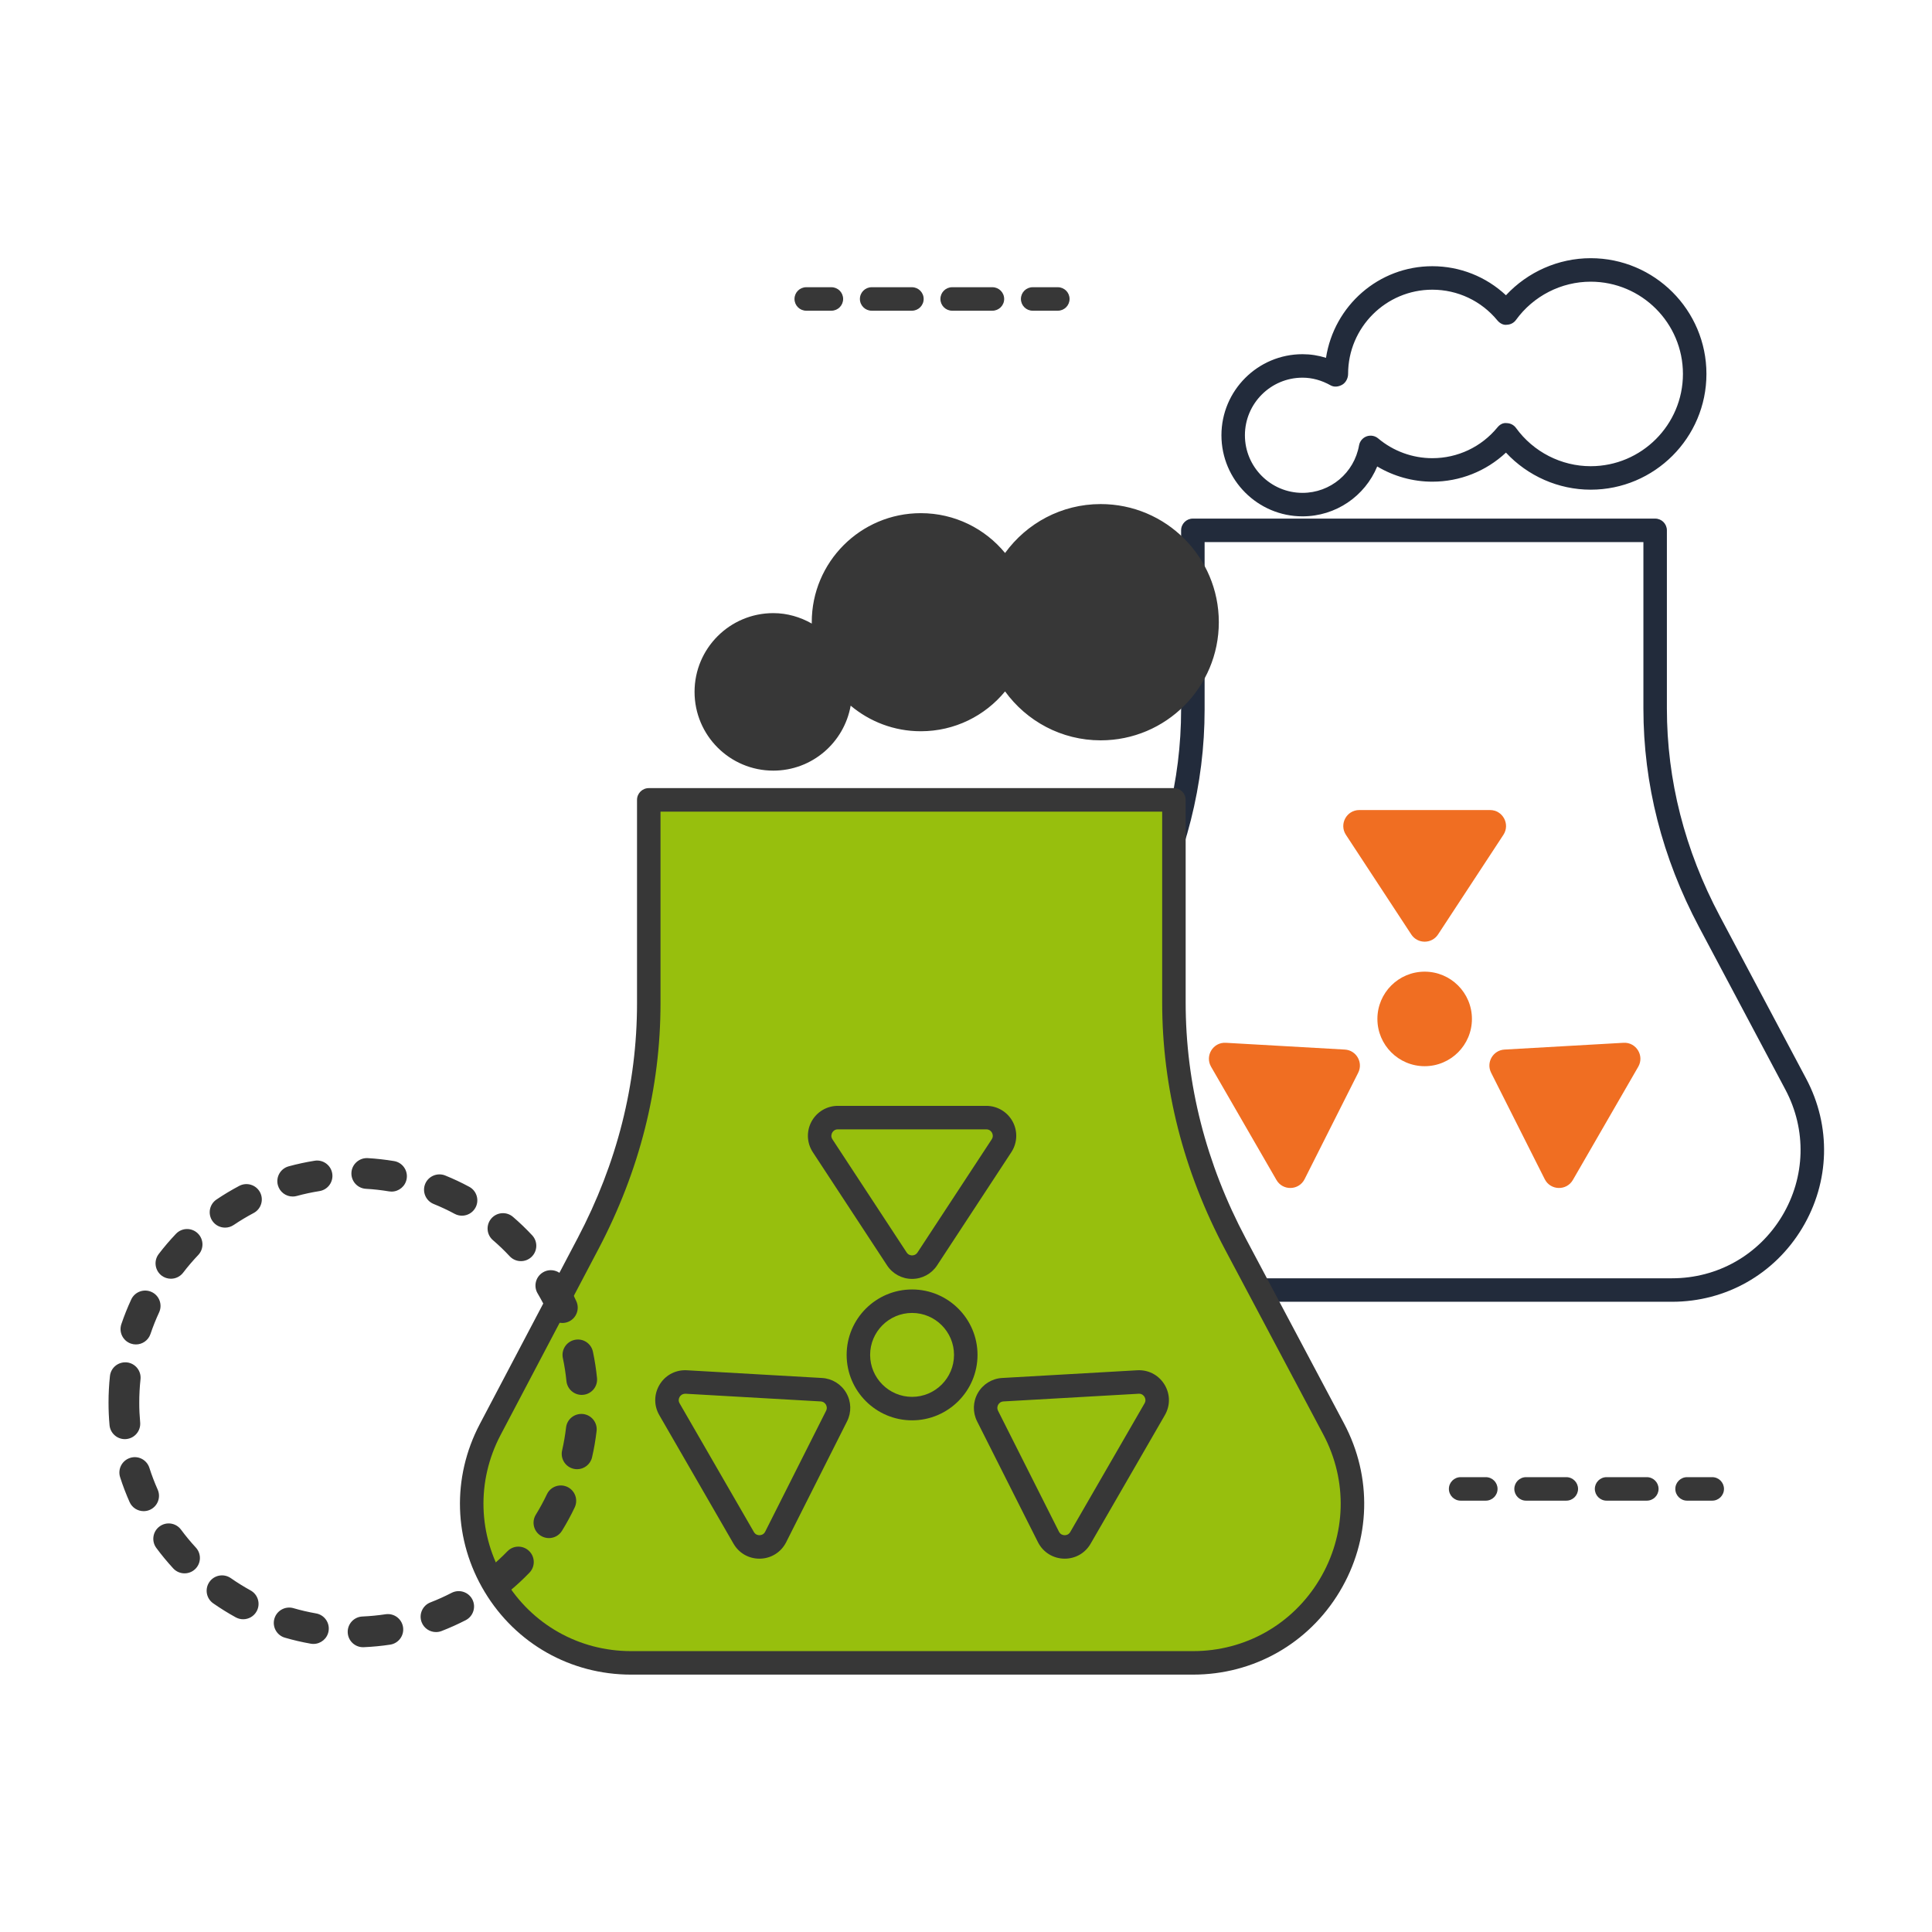 <svg xmlns="http://www.w3.org/2000/svg" xmlns:xlink="http://www.w3.org/1999/xlink" xmlns:serif="http://www.serif.com/" width="480px" height="480px" xml:space="preserve" style="fill-rule:evenodd;clip-rule:evenodd;stroke-linejoin:round;stroke-miterlimit:2;">    <g transform="matrix(4.167,0,0,4.167,-700.331,-1051.68)">        <path d="M245.725,274.901C243.831,274.901 242.291,276.441 242.291,278.335C242.291,280.229 243.831,281.769 245.725,281.769C247.388,281.769 248.806,280.578 249.096,278.937C249.14,278.69 249.312,278.486 249.546,278.4C249.783,278.315 250.045,278.362 250.236,278.523C251.14,279.283 252.286,279.701 253.466,279.701C254.974,279.701 256.389,279.032 257.347,277.866C257.487,277.698 257.67,277.579 257.91,277.611C258.127,277.617 258.328,277.724 258.454,277.899C259.489,279.327 261.153,280.179 262.906,280.179C265.94,280.179 268.407,277.711 268.407,274.678C268.407,271.645 265.94,269.178 262.906,269.178C261.153,269.178 259.489,270.029 258.454,271.457C258.328,271.633 258.127,271.739 257.91,271.745C257.699,271.78 257.487,271.657 257.347,271.49C256.389,270.324 254.974,269.655 253.466,269.655C250.695,269.655 248.443,271.908 248.443,274.678C248.443,274.927 248.312,275.193 248.097,275.318C247.881,275.443 247.618,275.481 247.402,275.359C246.863,275.056 246.3,274.901 245.725,274.901ZM245.725,283.169C243.06,283.169 240.891,281 240.891,278.335C240.891,275.67 243.06,273.501 245.725,273.501C246.2,273.501 246.669,273.574 247.125,273.718C247.61,270.603 250.269,268.255 253.466,268.255C255.111,268.255 256.67,268.878 257.855,269.987C259.153,268.591 260.987,267.777 262.906,267.777C266.712,267.777 269.808,270.873 269.808,274.678C269.808,278.483 266.712,281.579 262.906,281.579C260.987,281.579 259.153,280.766 257.855,279.369C256.67,280.479 255.111,281.102 253.466,281.102C252.305,281.102 251.168,280.784 250.179,280.195C249.445,281.967 247.709,283.169 245.725,283.169Z" style="fill:rgb(34,43,59);fill-rule:nonzero;"></path>    </g>    <g transform="matrix(4.167,0,0,4.167,-700.331,-1051.68)">        <path d="M239.888,284.703L239.888,294.682C239.888,299.149 238.789,303.5 236.621,307.616L231.486,317.376C230.226,319.771 230.308,322.583 231.706,324.899C233.105,327.215 235.555,328.598 238.26,328.598L267.756,328.598C270.467,328.598 272.92,327.21 274.318,324.887C275.714,322.563 275.789,319.745 274.517,317.351L269.37,307.662C267.167,303.514 266.05,299.128 266.05,294.626L266.05,284.703L239.888,284.703ZM267.756,329.998L238.26,329.998C235.06,329.998 232.162,328.362 230.508,325.623C228.854,322.883 228.756,319.556 230.247,316.724L235.383,306.964C237.443,303.051 238.487,298.919 238.487,294.682L238.487,284.003C238.487,283.616 238.801,283.303 239.188,283.303L266.75,283.303C267.137,283.303 267.45,283.616 267.45,284.003L267.45,294.626C267.45,298.897 268.512,303.062 270.607,307.006L275.753,316.694C277.258,319.526 277.169,322.858 275.517,325.607C273.864,328.357 270.963,329.998 267.756,329.998Z" style="fill:rgb(34,43,59);fill-rule:nonzero;"></path>    </g>    <g transform="matrix(4.167,0,0,4.167,-700.331,-1051.68)">        <path d="M250.19,313.134C250.19,311.578 251.452,310.316 253.008,310.316C254.564,310.316 255.826,311.578 255.826,313.134C255.826,314.69 254.564,315.952 253.008,315.952C251.452,315.952 250.19,314.69 250.19,313.134Z" style="fill:rgb(240,110,34);fill-rule:nonzero;"></path>    </g>    <g transform="matrix(4.167,0,0,4.167,-700.331,-1051.68)">        <path d="M252.21,308.098L248.313,302.157C247.897,301.523 248.352,300.68 249.111,300.68L256.905,300.68C257.664,300.68 258.118,301.523 257.703,302.157L253.806,308.098C253.429,308.672 252.587,308.672 252.21,308.098Z" style="fill:rgb(240,110,34);fill-rule:nonzero;"></path>    </g>    <g transform="matrix(4.167,0,0,4.167,-700.331,-1051.68)">        <path d="M249.045,316.343L245.849,322.688C245.508,323.366 244.55,323.393 244.171,322.736L240.274,315.986C239.894,315.329 240.397,314.513 241.154,314.557L248.248,314.961C248.933,315 249.354,315.729 249.045,316.343Z" style="fill:rgb(240,110,34);fill-rule:nonzero;"></path>    </g>    <g transform="matrix(4.167,0,0,4.167,-700.331,-1051.68)">        <path d="M257.768,314.961L264.862,314.557C265.619,314.513 266.122,315.329 265.742,315.986L261.845,322.736C261.466,323.393 260.508,323.366 260.167,322.688L256.971,316.343C256.661,315.729 257.083,315 257.768,314.961Z" style="fill:rgb(240,110,34);fill-rule:nonzero;"></path>    </g>    <g transform="matrix(4.167,0,0,4.167,-700.331,-1051.68)">        <path d="M256.653,341.856L255.153,341.856C254.767,341.856 254.453,341.542 254.453,341.155C254.453,340.769 254.767,340.455 255.153,340.455L256.653,340.455C257.04,340.455 257.354,340.769 257.354,341.155C257.354,341.542 257.04,341.856 256.653,341.856Z" style="fill:rgb(55,55,55);fill-rule:nonzero;"></path>    </g>    <g transform="matrix(4.167,0,0,4.167,-700.331,-1051.68)">        <path d="M261.454,341.856L259.053,341.856C258.667,341.856 258.354,341.542 258.354,341.155C258.354,340.769 258.667,340.455 259.053,340.455L261.454,340.455C261.841,340.455 262.154,340.769 262.154,341.155C262.154,341.542 261.841,341.856 261.454,341.856ZM266.254,341.856L263.854,341.856C263.467,341.856 263.154,341.542 263.154,341.155C263.154,340.769 263.467,340.455 263.854,340.455L266.254,340.455C266.641,340.455 266.954,340.769 266.954,341.155C266.954,341.542 266.641,341.856 266.254,341.856Z" style="fill:rgb(55,55,55);fill-rule:nonzero;"></path>    </g>    <g transform="matrix(4.167,0,0,4.167,-700.331,-1051.68)">        <path d="M270.154,341.856L268.654,341.856C268.267,341.856 267.953,341.542 267.953,341.155C267.953,340.769 268.267,340.455 268.654,340.455L270.154,340.455C270.54,340.455 270.854,340.769 270.854,341.155C270.854,341.542 270.54,341.856 270.154,341.856Z" style="fill:rgb(55,55,55);fill-rule:nonzero;"></path>    </g>    <g transform="matrix(4.167,0,0,4.167,-700.331,-1051.68)">        <path d="M217.636,270.908L216.136,270.908C215.749,270.908 215.436,270.595 215.436,270.208C215.436,269.821 215.749,269.508 216.136,269.508L217.636,269.508C218.023,269.508 218.336,269.821 218.336,270.208C218.336,270.595 218.023,270.908 217.636,270.908Z" style="fill:rgb(55,55,55);fill-rule:nonzero;"></path>    </g>    <g transform="matrix(4.167,0,0,4.167,-700.331,-1051.68)">        <path d="M222.437,270.908L220.036,270.908C219.65,270.908 219.336,270.595 219.336,270.208C219.336,269.821 219.65,269.508 220.036,269.508L222.437,269.508C222.823,269.508 223.137,269.821 223.137,270.208C223.137,270.595 222.823,270.908 222.437,270.908ZM227.236,270.908L224.836,270.908C224.449,270.908 224.136,270.595 224.136,270.208C224.136,269.821 224.449,269.508 224.836,269.508L227.236,269.508C227.623,269.508 227.937,269.821 227.937,270.208C227.937,270.595 227.623,270.908 227.236,270.908Z" style="fill:rgb(55,55,55);fill-rule:nonzero;"></path>    </g>    <g transform="matrix(4.167,0,0,4.167,-700.331,-1051.68)">        <path d="M231.136,270.908L229.636,270.908C229.249,270.908 228.936,270.595 228.936,270.208C228.936,269.821 229.249,269.508 229.636,269.508L231.136,269.508C231.523,269.508 231.836,269.821 231.836,270.208C231.836,270.595 231.523,270.908 231.136,270.908Z" style="fill:rgb(55,55,55);fill-rule:nonzero;"></path>    </g>    <g transform="matrix(4.167,0,0,4.167,-700.331,-1051.68)">        <path d="M233.691,282.437C231.344,282.437 229.271,283.589 227.991,285.354C226.799,283.904 224.991,282.979 222.967,282.979C219.376,282.979 216.465,285.89 216.465,289.48C216.465,289.508 216.469,289.535 216.469,289.562C215.788,289.177 215.011,288.939 214.172,288.939C211.579,288.939 209.477,291.041 209.477,293.634C209.477,296.228 211.579,298.33 214.172,298.33C216.484,298.33 218.395,296.656 218.785,294.456C219.916,295.407 221.374,295.982 222.967,295.982C224.991,295.982 226.799,295.057 227.991,293.607C229.271,295.372 231.344,296.524 233.691,296.524C237.581,296.524 240.735,293.371 240.735,289.48C240.735,285.59 237.581,282.437 233.691,282.437Z" style="fill:rgb(55,55,55);fill-rule:nonzero;"></path>    </g>    <g transform="matrix(4.167,0,0,4.167,-700.331,-1051.68)">        <path d="M238.058,312.141L238.058,300.074L206.747,300.074L206.747,312.204C206.747,317.121 205.517,321.989 203.128,326.527L197.293,337.614C193.967,343.935 198.55,351.527 205.693,351.527L239.2,351.527C246.358,351.527 250.941,343.905 247.582,337.582L241.736,326.577C239.308,322.006 238.058,317.098 238.058,312.141Z" style="fill:rgb(151,191,13);fill-rule:nonzero;"></path>    </g>    <g transform="matrix(4.167,0,0,4.167,-700.331,-1051.68)">        <path d="M207.447,300.774L207.447,312.204C207.447,317.26 206.202,322.189 203.747,326.854L197.912,337.94C196.466,340.69 196.561,343.92 198.167,346.58C199.773,349.239 202.586,350.827 205.693,350.827L239.199,350.827C242.314,350.827 245.13,349.234 246.735,346.565C248.339,343.897 248.425,340.661 246.964,337.91L241.118,326.904C238.623,322.207 237.358,317.239 237.358,312.141L237.358,300.774L207.447,300.774ZM239.199,352.228L205.693,352.228C202.091,352.228 198.829,350.387 196.968,347.304C195.107,344.221 194.996,340.477 196.674,337.288L202.509,326.201C204.857,321.739 206.047,317.03 206.047,312.204L206.047,300.073C206.047,299.687 206.361,299.373 206.747,299.373L238.058,299.373C238.445,299.373 238.758,299.687 238.758,300.073L238.758,312.141C238.758,317.009 239.968,321.755 242.355,326.248L248.2,337.254C249.894,340.441 249.795,344.192 247.935,347.286C246.075,350.38 242.81,352.228 239.199,352.228Z" style="fill:rgb(55,55,55);fill-rule:nonzero;"></path>    </g>    <g transform="matrix(4.167,0,0,4.167,-700.331,-1051.68)">        <path d="M222.446,330.664C221.068,330.664 219.945,331.786 219.945,333.165C219.945,334.545 221.068,335.667 222.446,335.667C223.825,335.667 224.947,334.545 224.947,333.165C224.947,331.786 223.825,330.664 222.446,330.664ZM222.446,337.067C220.295,337.067 218.545,335.316 218.545,333.165C218.545,331.014 220.295,329.264 222.446,329.264C224.598,329.264 226.348,331.014 226.348,333.165C226.348,335.316 224.598,337.067 222.446,337.067Z" style="fill:rgb(55,55,55);fill-rule:nonzero;"></path>    </g>    <g transform="matrix(4.167,0,0,4.167,-700.331,-1051.68)">        <path d="M218.019,319.718C217.813,319.718 217.714,319.858 217.682,319.919C217.649,319.98 217.585,320.14 217.698,320.312L222.125,327.061C222.228,327.217 222.384,327.233 222.446,327.233C222.509,327.233 222.665,327.217 222.768,327.061L227.195,320.313C227.308,320.14 227.243,319.98 227.211,319.919C227.178,319.858 227.08,319.718 226.873,319.718L218.019,319.718ZM222.446,328.634C221.843,328.634 221.285,328.332 220.955,327.828L216.528,321.08C216.168,320.532 216.138,319.832 216.449,319.255C216.761,318.677 217.362,318.317 218.019,318.317L226.873,318.317C227.529,318.317 228.131,318.677 228.443,319.254C228.755,319.831 228.725,320.531 228.364,321.08L223.938,327.828C223.608,328.332 223.05,328.634 222.446,328.634Z" style="fill:rgb(55,55,55);fill-rule:nonzero;"></path>    </g>    <g transform="matrix(4.167,0,0,4.167,-700.331,-1051.68)">        <path d="M208.939,335.481C208.719,335.481 208.62,335.614 208.587,335.672C208.545,335.743 208.49,335.889 208.587,336.056L213.014,343.724C213.111,343.891 213.263,343.916 213.346,343.916C213.417,343.916 213.593,343.895 213.689,343.704L217.32,336.496C217.403,336.329 217.34,336.186 217.31,336.132C217.278,336.078 217.186,335.951 216.998,335.94L208.941,335.481L208.939,335.481ZM213.346,345.315C212.701,345.315 212.124,344.982 211.801,344.424L207.374,336.755C207.052,336.197 207.052,335.53 207.374,334.972C207.697,334.413 208.274,334.079 208.915,334.079C208.929,334.079 209.007,334.082 209.021,334.082L217.078,334.542C217.681,334.577 218.221,334.91 218.523,335.433C218.823,335.955 218.841,336.588 218.57,337.126L214.939,344.334C214.634,344.94 214.024,345.315 213.346,345.315Z" style="fill:rgb(55,55,55);fill-rule:nonzero;"></path>    </g>    <g transform="matrix(4.167,0,0,4.167,-700.331,-1051.68)">        <path d="M235.978,335.48L227.894,335.94C227.707,335.951 227.614,336.078 227.583,336.132C227.552,336.186 227.488,336.329 227.572,336.496L231.203,343.705C231.3,343.895 231.476,343.916 231.547,343.916C231.629,343.916 231.781,343.891 231.878,343.724L236.306,336.056C236.403,335.889 236.348,335.743 236.306,335.672C236.273,335.614 236.174,335.48 235.978,335.48ZM231.547,345.315C230.869,345.315 230.259,344.94 229.953,344.335L226.322,337.125C226.051,336.587 226.07,335.954 226.37,335.433C226.672,334.91 227.211,334.577 227.814,334.542L235.872,334.082C235.886,334.082 235.964,334.079 235.978,334.079C236.619,334.079 237.195,334.413 237.519,334.972C237.841,335.53 237.841,336.196 237.519,336.755L233.091,344.423C232.769,344.982 232.192,345.315 231.547,345.315Z" style="fill:rgb(55,55,55);fill-rule:nonzero;"></path>    </g>    <g transform="matrix(4.167,0,0,4.167,-700.331,-1051.68)">        <path d="M191.41,323.429C191.36,323.429 191.309,323.425 191.258,323.416C190.804,323.34 190.34,323.288 189.882,323.263C189.376,323.233 188.99,322.801 189.019,322.296C189.047,321.791 189.492,321.408 189.985,321.433C190.51,321.463 191.041,321.523 191.561,321.609C192.06,321.692 192.397,322.165 192.313,322.664C192.238,323.112 191.85,323.429 191.41,323.429ZM185.518,323.723C185.115,323.723 184.746,323.456 184.634,323.049C184.501,322.561 184.788,322.057 185.276,321.923C185.783,321.784 186.305,321.672 186.827,321.589C187.326,321.508 187.796,321.851 187.875,322.351C187.954,322.851 187.613,323.32 187.113,323.399C186.657,323.472 186.202,323.569 185.76,323.69C185.679,323.713 185.598,323.723 185.518,323.723ZM195.609,324.865C195.462,324.865 195.313,324.83 195.175,324.756C194.772,324.538 194.351,324.341 193.921,324.167C193.452,323.977 193.226,323.442 193.415,322.974C193.606,322.504 194.144,322.283 194.609,322.468C195.1,322.667 195.583,322.894 196.044,323.143C196.489,323.383 196.656,323.939 196.416,324.384C196.25,324.691 195.935,324.865 195.609,324.865ZM181.486,325.577C181.192,325.577 180.903,325.437 180.726,325.174C180.443,324.755 180.553,324.186 180.973,323.902C181.407,323.608 181.864,323.335 182.331,323.088C182.778,322.852 183.333,323.023 183.57,323.469C183.806,323.916 183.635,324.471 183.188,324.707C182.778,324.924 182.379,325.164 181.998,325.42C181.841,325.526 181.663,325.577 181.486,325.577ZM199.125,327.575C198.88,327.575 198.636,327.478 198.455,327.284C198.144,326.949 197.808,326.627 197.456,326.325C197.072,325.996 197.029,325.417 197.36,325.033C197.69,324.65 198.27,324.607 198.652,324.937C199.053,325.281 199.438,325.651 199.795,326.034C200.141,326.404 200.12,326.984 199.75,327.329C199.573,327.494 199.349,327.575 199.125,327.575ZM178.256,328.624C178.062,328.624 177.866,328.563 177.7,328.437C177.299,328.129 177.221,327.554 177.528,327.152C177.847,326.734 178.194,326.329 178.558,325.946C178.907,325.578 179.487,325.565 179.853,325.915C180.219,326.264 180.234,326.844 179.885,327.21C179.566,327.545 179.263,327.899 178.985,328.264C178.804,328.5 178.531,328.624 178.256,328.624ZM201.596,331.263C201.247,331.263 200.914,331.064 200.761,330.726C200.57,330.308 200.355,329.895 200.12,329.499C199.862,329.064 200.006,328.501 200.441,328.243C200.875,327.985 201.439,328.129 201.696,328.564C201.965,329.017 202.211,329.489 202.429,329.968C202.639,330.428 202.435,330.972 201.974,331.181C201.851,331.236 201.722,331.263 201.596,331.263ZM176.17,332.542C176.072,332.542 175.974,332.527 175.877,332.494C175.397,332.332 175.14,331.813 175.301,331.333C175.469,330.837 175.667,330.342 175.89,329.86C176.104,329.401 176.649,329.203 177.107,329.415C177.566,329.628 177.765,330.173 177.552,330.632C177.357,331.053 177.184,331.486 177.038,331.919C176.909,332.301 176.552,332.542 176.17,332.542ZM202.749,335.55C202.284,335.55 201.887,335.198 201.839,334.727C201.791,334.262 201.72,333.801 201.625,333.355C201.521,332.859 201.837,332.373 202.332,332.269C202.827,332.16 203.315,332.481 203.418,332.976C203.526,333.485 203.608,334.012 203.661,334.541C203.713,335.044 203.347,335.494 202.843,335.545C202.812,335.549 202.78,335.55 202.749,335.55ZM175.509,338.188C175.041,338.188 174.641,337.83 174.597,337.356C174.557,336.911 174.536,336.461 174.537,336.006C174.537,335.478 174.565,334.945 174.621,334.425C174.676,333.922 175.12,333.565 175.631,333.612C176.134,333.667 176.498,334.119 176.443,334.622C176.394,335.077 176.369,335.543 176.369,336.007C176.368,336.406 176.387,336.8 176.423,337.188C176.468,337.691 176.097,338.138 175.593,338.184C175.565,338.187 175.537,338.188 175.509,338.188ZM202.475,339.981C202.406,339.981 202.337,339.974 202.269,339.957C201.776,339.844 201.467,339.353 201.581,338.859C201.683,338.415 201.762,337.955 201.816,337.494C201.874,336.991 202.326,336.638 202.831,336.69C203.334,336.748 203.695,337.202 203.636,337.705C203.574,338.233 203.485,338.76 203.366,339.27C203.269,339.694 202.892,339.981 202.475,339.981ZM176.63,342.482C176.279,342.482 175.945,342.28 175.793,341.94C175.579,341.46 175.389,340.962 175.228,340.459C175.073,339.978 175.339,339.462 175.82,339.308C176.305,339.149 176.818,339.418 176.973,339.9C177.113,340.34 177.28,340.774 177.466,341.193C177.673,341.655 177.465,342.197 177.003,342.403C176.882,342.457 176.755,342.482 176.63,342.482ZM200.793,344.088C200.63,344.088 200.464,344.044 200.315,343.952C199.883,343.688 199.748,343.123 200.014,342.692C200.257,342.296 200.48,341.886 200.675,341.474C200.892,341.018 201.435,340.821 201.896,341.038C202.353,341.255 202.548,341.802 202.331,342.259C202.108,342.731 201.853,343.199 201.574,343.651C201.402,343.934 201.101,344.088 200.793,344.088ZM179.069,346.19C178.822,346.19 178.576,346.091 178.395,345.896C178.038,345.507 177.698,345.097 177.386,344.675C177.085,344.269 177.171,343.694 177.578,343.394C177.982,343.093 178.557,343.177 178.859,343.585C179.132,343.954 179.43,344.314 179.743,344.653C180.086,345.026 180.062,345.606 179.69,345.948C179.514,346.11 179.291,346.19 179.069,346.19ZM197.886,347.441C197.622,347.441 197.361,347.329 197.18,347.111C196.857,346.722 196.91,346.144 197.299,345.82C197.65,345.529 197.991,345.212 198.316,344.878C198.667,344.512 199.247,344.503 199.611,344.857C199.975,345.208 199.985,345.788 199.632,346.151C199.263,346.534 198.872,346.897 198.471,347.231C198.299,347.372 198.092,347.441 197.886,347.441ZM182.564,348.927C182.415,348.927 182.264,348.891 182.124,348.814C181.66,348.559 181.207,348.277 180.778,347.978C180.363,347.688 180.262,347.116 180.553,346.701C180.842,346.287 181.413,346.187 181.829,346.476C182.204,346.738 182.6,346.984 183.006,347.208C183.45,347.451 183.612,348.009 183.368,348.452C183.201,348.756 182.888,348.927 182.564,348.927ZM194.061,349.691C193.694,349.691 193.347,349.469 193.206,349.106C193.024,348.634 193.259,348.103 193.731,347.921C194.157,347.756 194.582,347.565 194.993,347.352C195.445,347.121 195.996,347.297 196.229,347.745C196.46,348.195 196.284,348.748 195.835,348.981C195.364,349.223 194.879,349.441 194.391,349.63C194.282,349.672 194.171,349.691 194.061,349.691ZM186.754,350.398C186.702,350.398 186.649,350.394 186.595,350.384C186.074,350.293 185.554,350.172 185.05,350.025C184.564,349.884 184.285,349.375 184.427,348.889C184.569,348.404 185.079,348.127 185.563,348.266C186.002,348.395 186.456,348.499 186.911,348.579C187.409,348.666 187.743,349.141 187.655,349.64C187.578,350.084 187.191,350.398 186.754,350.398ZM189.713,350.594C189.224,350.594 188.819,350.209 188.798,349.717C188.776,349.212 189.168,348.784 189.674,348.763C190.137,348.742 190.601,348.697 191.055,348.629C191.555,348.554 192.022,348.898 192.097,349.399C192.173,349.899 191.829,350.365 191.328,350.441C190.811,350.52 190.28,350.57 189.752,350.593C189.739,350.594 189.726,350.594 189.713,350.594Z" style="fill:rgb(55,55,55);fill-rule:nonzero;"></path>    </g></svg>